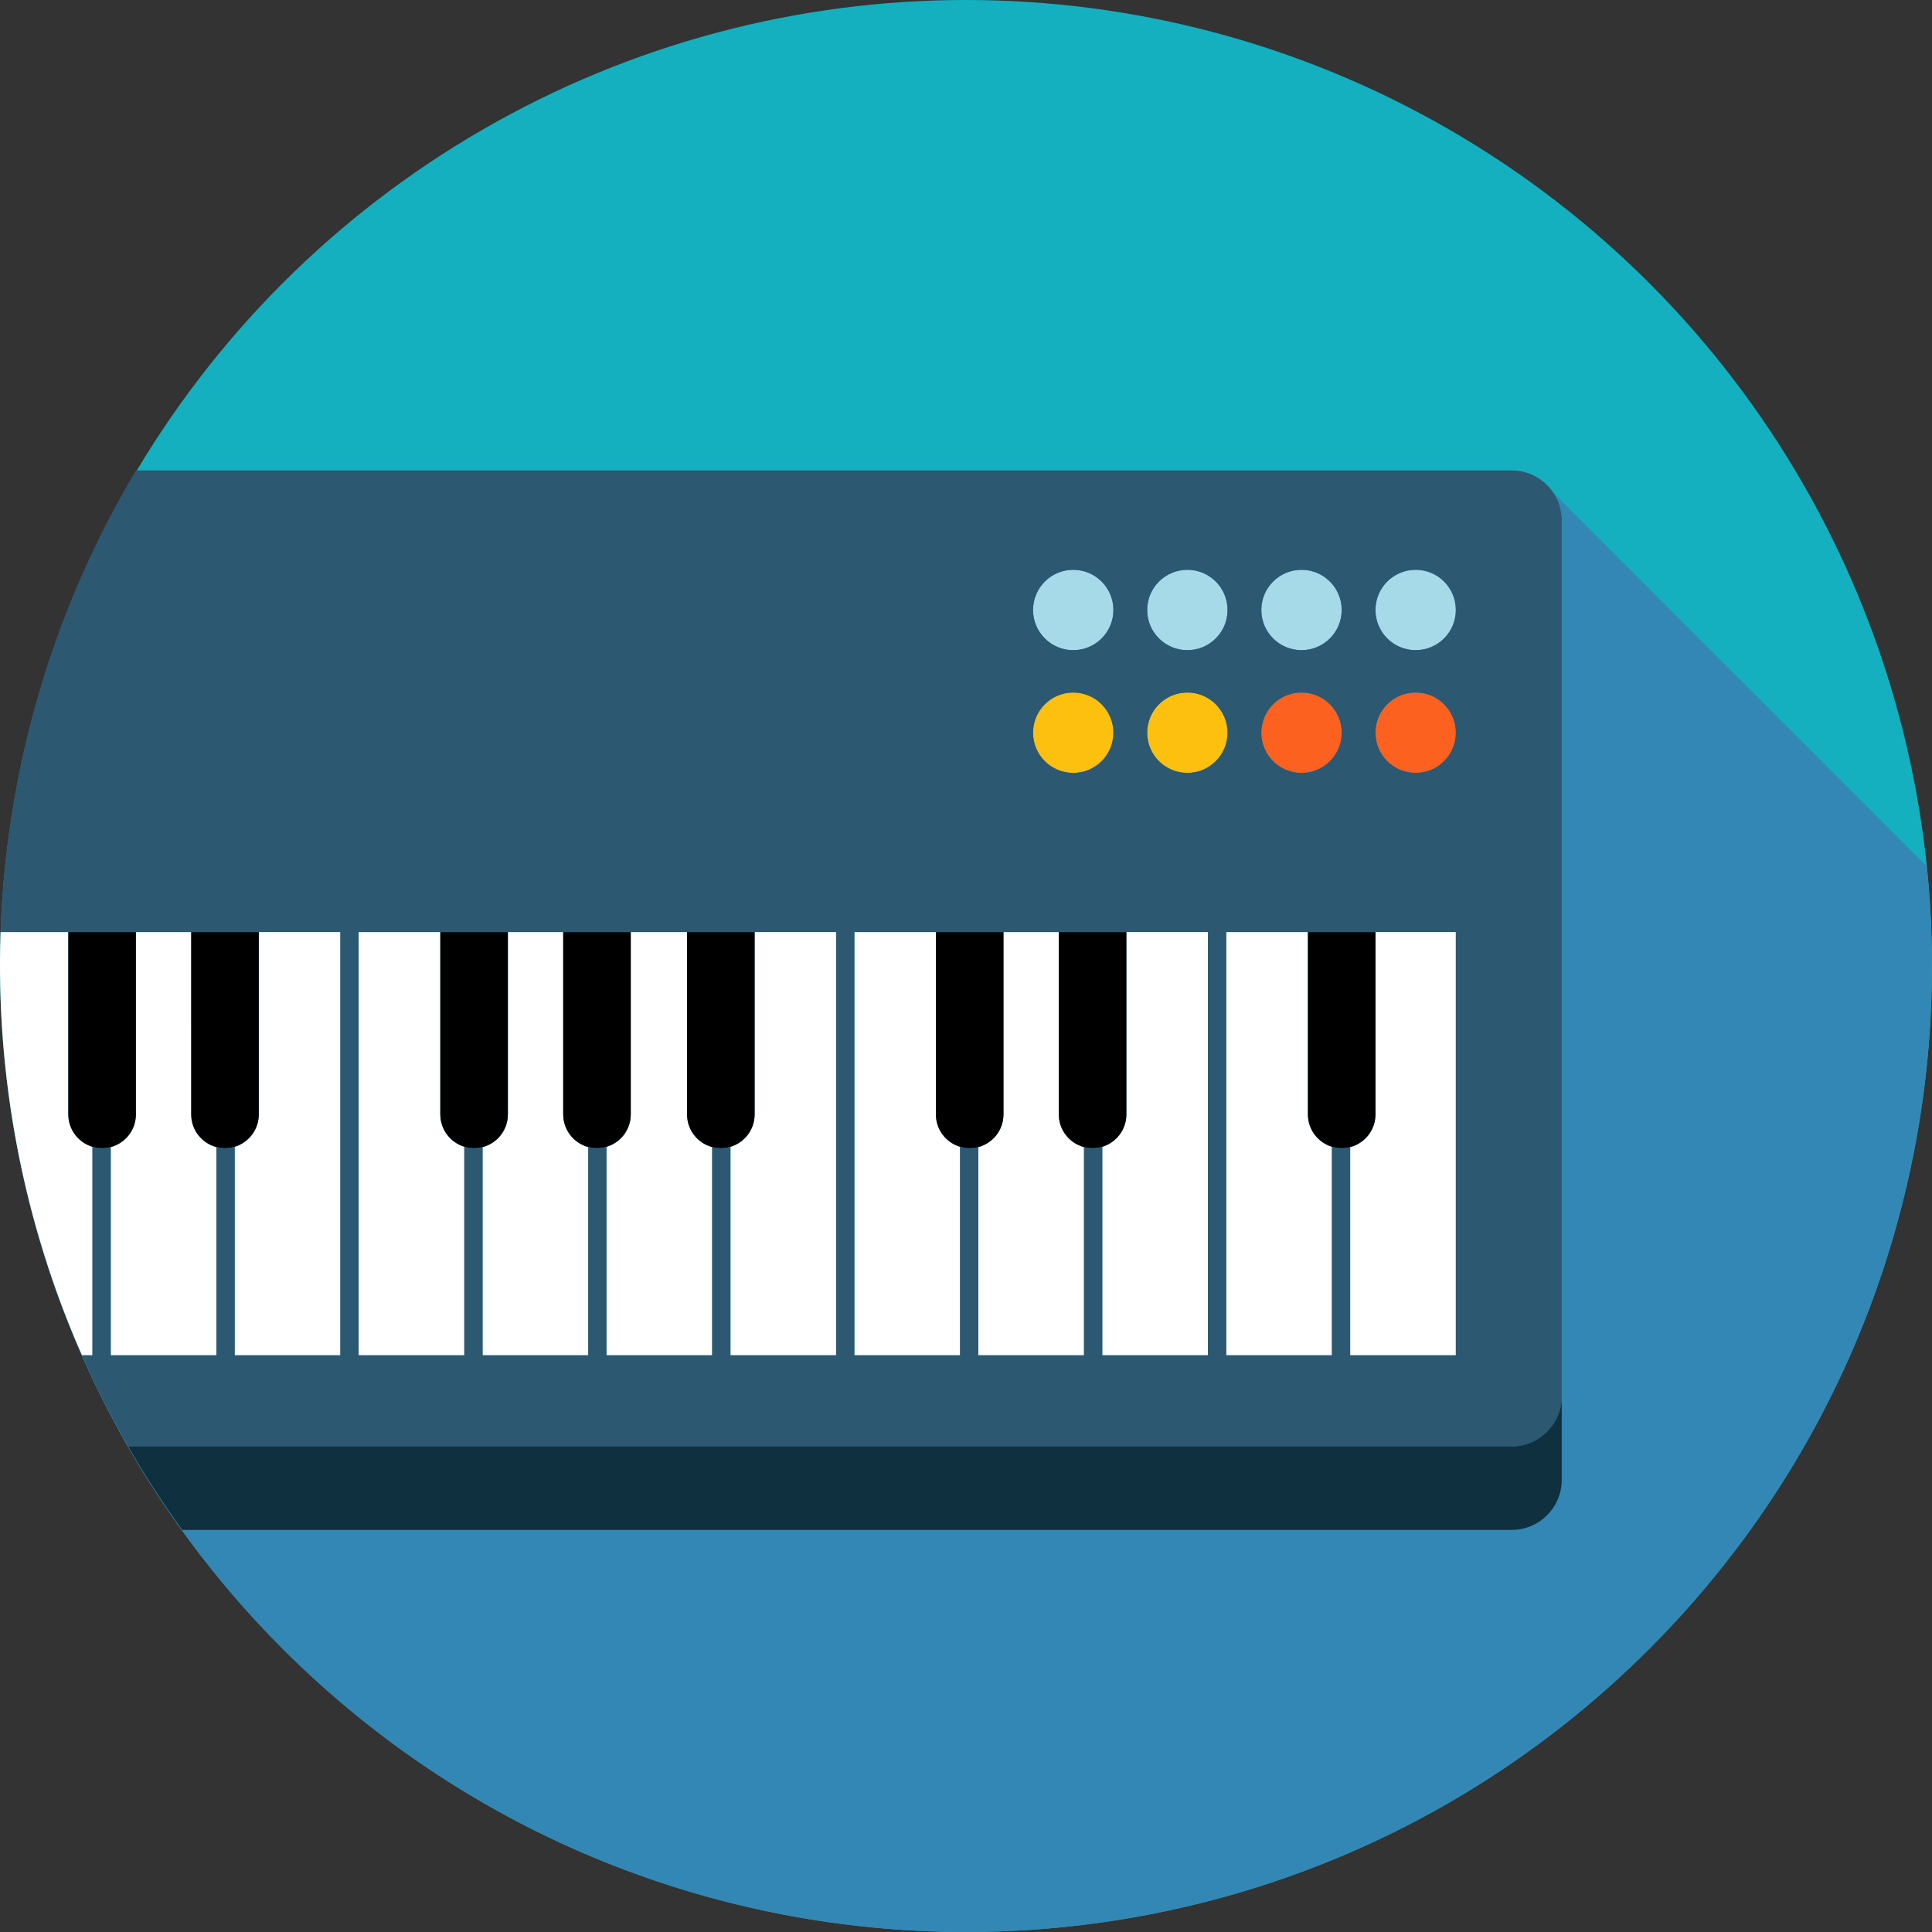 <?xml version="1.0" encoding="iso-8859-1"?>
<!-- Generator: Adobe Illustrator 19.0.0, SVG Export Plug-In . SVG Version: 6.00 Build 0)  -->
<svg version="1.1" id="Layer_1" xmlns="http://www.w3.org/2000/svg" xmlns:xlink="http://www.w3.org/1999/xlink" x="0px" y="0px"
	 viewBox="0 0 512 512" style="enable-background:new 0 0 512 512;" xml:space="preserve">
<rect x="0" y="0" width="512" height="512" fill="#333333" stroke="none"/>
<g>
	<circle style="fill:#14B0BF;" cx="256" cy="256" r="256"/>
	<path style="fill:#3387B5;" d="M25.16,145.306c-9.349,19.497-16.118,39.916-20.244,60.769v99.85
		c9.503,48.031,32.845,93.87,70.067,131.092c99.973,99.973,262.062,99.973,362.04,0c56.719-56.719,81.219-133.427,73.585-207.447
		l-99.891-99.881L25.16,145.306z"/>
	<path style="fill:#FFFFFF;" d="M18.104,295.327v-48.317H0.148c-1.295,38.17,5.903,76.59,21.591,112.159h2.765v-55.26
		C20.803,302.812,18.104,299.387,18.104,295.327z M50.673,295.327v-48.317H36.009v48.317c0,4.152-2.826,7.644-6.661,8.658v55.183
		h28.006V303.99C53.509,302.981,50.673,299.484,50.673,295.327z M68.577,295.327c0,4.05-2.693,7.475-6.385,8.581v55.26h28.006
		V247.009H68.577C68.577,247.009,68.577,295.327,68.577,295.327z M116.69,295.327v-48.317H95.043v112.159h28.006v-55.27
		C119.368,302.781,116.69,299.366,116.69,295.327z M149.258,295.327v-48.317h-14.664v48.317c0,4.168-2.852,7.675-6.707,8.668v55.168
		h28.006v-55.188C152.069,302.95,149.258,299.469,149.258,295.327z M182.077,295.327v-48.317h-14.915v48.317
		c0,4.07-2.714,7.506-6.431,8.591v55.245h28.006v-55.178C184.904,302.971,182.077,299.479,182.077,295.327z M199.982,295.327
		c0,4.06-2.703,7.485-6.405,8.586v55.255h28.006V247.009h-21.601V295.327z M248.023,295.327v-48.317h-21.601v112.159h28.006v-55.26
		C250.726,302.812,248.023,299.387,248.023,295.327z M280.596,295.327v-48.317h-14.664v48.317c0,4.152-2.826,7.644-6.661,8.658
		v55.183h28.006V303.99C283.433,302.981,280.596,299.484,280.596,295.327z M298.501,295.327c0,4.05-2.693,7.475-6.385,8.576v55.26
		h28.006V247.009h-21.622V295.327z M346.609,295.327v-48.317h-21.647v112.159h28.006v-55.27
		C349.292,302.781,346.609,299.366,346.609,295.327z M364.518,247.009v48.317c0,4.168-2.852,7.675-6.707,8.668v55.168h28.006
		V247.009H364.518z"/>
	<path d="M18.104,295.327c0,4.06,2.703,7.485,6.405,8.586c0.809,0.241,1.664,0.369,2.55,0.369c0.794,0,1.562-0.102,2.294-0.297
		c3.835-1.014,6.661-4.506,6.661-8.658v-48.317h-17.91V295.327z M50.673,295.327c0,4.157,2.836,7.654,6.682,8.663
		c0.727,0.189,1.49,0.292,2.273,0.292c0.891,0,1.756-0.128,2.57-0.374c3.692-1.106,6.385-4.526,6.385-8.581v-48.317h-17.91V295.327z
		 M248.023,295.327c0,4.06,2.703,7.485,6.405,8.586c0.809,0.241,1.664,0.369,2.55,0.369c0.794,0,1.562-0.102,2.294-0.297
		c3.835-1.014,6.661-4.506,6.661-8.658v-48.317h-17.905v48.317H248.023z M280.596,295.327c0,4.157,2.836,7.654,6.682,8.663
		c0.727,0.189,1.485,0.292,2.273,0.292c0.891,0,1.756-0.128,2.57-0.374c3.692-1.106,6.385-4.526,6.385-8.576v-48.317h-17.905v48.312
		H280.596z M346.609,247.009v48.317c0,4.04,2.678,7.455,6.359,8.571c0.824,0.251,1.695,0.384,2.596,0.384
		c0.773,0,1.526-0.097,2.243-0.282c3.855-0.998,6.707-4.5,6.707-8.668v-48.317h-17.905V247.009z M149.258,295.327
		c0,4.142,2.811,7.629,6.63,8.648c0.742,0.2,1.516,0.302,2.319,0.302c0.876,0,1.72-0.128,2.519-0.358
		c3.717-1.091,6.431-4.526,6.431-8.591v-48.317h-17.905v48.317H149.258z M116.69,295.327c0,4.04,2.678,7.455,6.354,8.571
		c0.819,0.251,1.695,0.384,2.596,0.384c0.773,0,1.526-0.097,2.243-0.282c3.855-0.998,6.707-4.5,6.707-8.668v-48.317h-17.905v48.312
		H116.69z M182.077,295.327c0,4.152,2.826,7.644,6.661,8.658c0.732,0.195,1.5,0.297,2.294,0.297c0.886,0,1.741-0.128,2.55-0.369
		c3.702-1.096,6.405-4.526,6.405-8.586v-48.317h-17.905v48.317H182.077z"/>
	<path style="fill:#A6DAE8;" d="M375.163,151.004c-5.883,0-10.65,4.767-10.65,10.65c0,5.883,4.767,10.65,10.65,10.65
		c5.883,0,10.65-4.767,10.65-10.65C385.812,155.771,381.046,151.004,375.163,151.004z M344.914,151.004
		c-5.883,0-10.65,4.767-10.65,10.65c0,5.883,4.767,10.65,10.65,10.65c5.883,0,10.65-4.767,10.65-10.65
		C355.564,155.771,350.797,151.004,344.914,151.004z M314.665,151.004c-5.883,0-10.65,4.767-10.65,10.65
		c0,5.883,4.767,10.65,10.65,10.65s10.65-4.767,10.65-10.65C325.315,155.771,320.548,151.004,314.665,151.004z M284.416,151.004
		c-5.883,0-10.65,4.767-10.65,10.65c0,5.883,4.767,10.65,10.65,10.65c5.883,0,10.65-4.767,10.65-10.65
		C295.066,155.771,290.299,151.004,284.416,151.004z"/>
	<path style="fill:#FC611F;" d="M375.163,183.532c-5.883,0-10.65,4.767-10.65,10.65c0,5.883,4.767,10.65,10.65,10.65
		c5.883,0,10.65-4.767,10.65-10.65C385.812,188.298,381.046,183.532,375.163,183.532z M344.914,183.532
		c-5.883,0-10.65,4.767-10.65,10.65c0,5.883,4.767,10.65,10.65,10.65c5.883,0,10.65-4.767,10.65-10.65
		C355.564,188.298,350.797,183.532,344.914,183.532z"/>
	<path style="fill:#FDC00F;" d="M314.665,183.532c-5.883,0-10.65,4.767-10.65,10.65c0,5.883,4.767,10.65,10.65,10.65
		s10.65-4.767,10.65-10.65C325.315,188.298,320.548,183.532,314.665,183.532z M284.416,183.532c-5.883,0-10.65,4.767-10.65,10.65
		c0,5.883,4.767,10.65,10.65,10.65c5.883,0,10.65-4.767,10.65-10.65C295.066,188.298,290.299,183.532,284.416,183.532z"/>
	<path style="fill:#2C5871;" d="M400.604,124.667H36.035C13.553,162.33,1.587,204.518,0.148,247.009h90.051v112.159H62.193v-55.265
		c-0.814,0.241-1.674,0.374-2.57,0.374c-0.783,0-1.546-0.102-2.273-0.292v55.178H29.343v-55.178c-0.732,0.195-1.5,0.297-2.294,0.297
		c-0.886,0-1.741-0.128-2.55-0.369v55.255h-2.765c3.625,8.218,7.706,16.282,12.232,24.156h366.628
		c7.332,0,13.276-5.944,13.276-13.276V137.943C413.88,130.611,407.936,124.667,400.604,124.667z M344.914,151.004
		c5.883,0,10.65,4.767,10.65,10.65c0,5.883-4.767,10.65-10.65,10.65c-5.883,0-10.65-4.767-10.65-10.65
		C334.264,155.771,339.036,151.004,344.914,151.004z M344.914,183.532c5.883,0,10.65,4.767,10.65,10.65
		c0,5.883-4.767,10.65-10.65,10.65c-5.883,0-10.65-4.767-10.65-10.65C334.264,188.298,339.036,183.532,344.914,183.532z
		 M314.665,151.004c5.883,0,10.65,4.767,10.65,10.65c0,5.883-4.767,10.65-10.65,10.65c-5.883,0-10.65-4.767-10.65-10.65
		C304.015,155.771,308.782,151.004,314.665,151.004z M284.416,151.004c5.883,0,10.65,4.767,10.65,10.65
		c0,5.883-4.767,10.65-10.65,10.65s-10.65-4.767-10.65-10.65C273.766,155.771,278.533,151.004,284.416,151.004z M284.416,183.532
		c5.883,0,10.65,4.767,10.65,10.65c0,5.883-4.767,10.65-10.65,10.65s-10.65-4.767-10.65-10.65
		C273.766,188.298,278.533,183.532,284.416,183.532z M221.583,359.163h-28.006v-55.255c-0.809,0.241-1.664,0.369-2.55,0.369
		c-0.794,0-1.562-0.102-2.294-0.297v55.183h-28.006v-55.245c-0.799,0.236-1.644,0.358-2.519,0.358c-0.804,0-1.582-0.108-2.319-0.302
		v55.188h-28.006v-55.168c-0.717,0.184-1.469,0.282-2.243,0.282c-0.901,0-1.777-0.133-2.596-0.384v55.27H95.037V247.009h126.541
		v112.154H221.583z M320.123,359.163h-28.006v-55.26c-0.814,0.246-1.674,0.374-2.57,0.374c-0.783,0-1.546-0.102-2.273-0.292v55.178
		h-28.006v-55.178c-0.732,0.195-1.5,0.297-2.294,0.297c-0.886,0-1.741-0.128-2.55-0.369v55.255h-28.006V247.009h93.696v112.154
		H320.123z M314.665,204.826c-5.883,0-10.65-4.767-10.65-10.65s4.767-10.65,10.65-10.65s10.65,4.767,10.65,10.65
		C325.315,200.059,320.548,204.826,314.665,204.826z M385.812,359.163h-28.006v-55.168c-0.717,0.184-1.469,0.282-2.243,0.282
		c-0.901,0-1.777-0.133-2.596-0.384v55.27h-28.006V247.009h60.851L385.812,359.163L385.812,359.163z M375.163,204.826
		c-5.883,0-10.65-4.767-10.65-10.65s4.767-10.65,10.65-10.65c5.883,0,10.65,4.767,10.65,10.65
		C385.812,200.059,381.046,204.826,375.163,204.826z M375.163,172.298c-5.883,0-10.65-4.767-10.65-10.65
		c0-5.883,4.767-10.65,10.65-10.65c5.883,0,10.65,4.767,10.65,10.65C385.812,167.532,381.046,172.298,375.163,172.298z"/>
	<path style="fill:#0F303F;" d="M400.604,383.319H33.976c4.352,7.567,9.114,14.94,14.305,22.124l0,0h352.323
		c7.332,0,13.276-5.944,13.276-13.276v-22.124C413.88,377.375,407.936,383.319,400.604,383.319z"/>
</g>
<g>
</g>
<g>
</g>
<g>
</g>
<g>
</g>
<g>
</g>
<g>
</g>
<g>
</g>
<g>
</g>
<g>
</g>
<g>
</g>
<g>
</g>
<g>
</g>
<g>
</g>
<g>
</g>
<g>
</g>
</svg>
